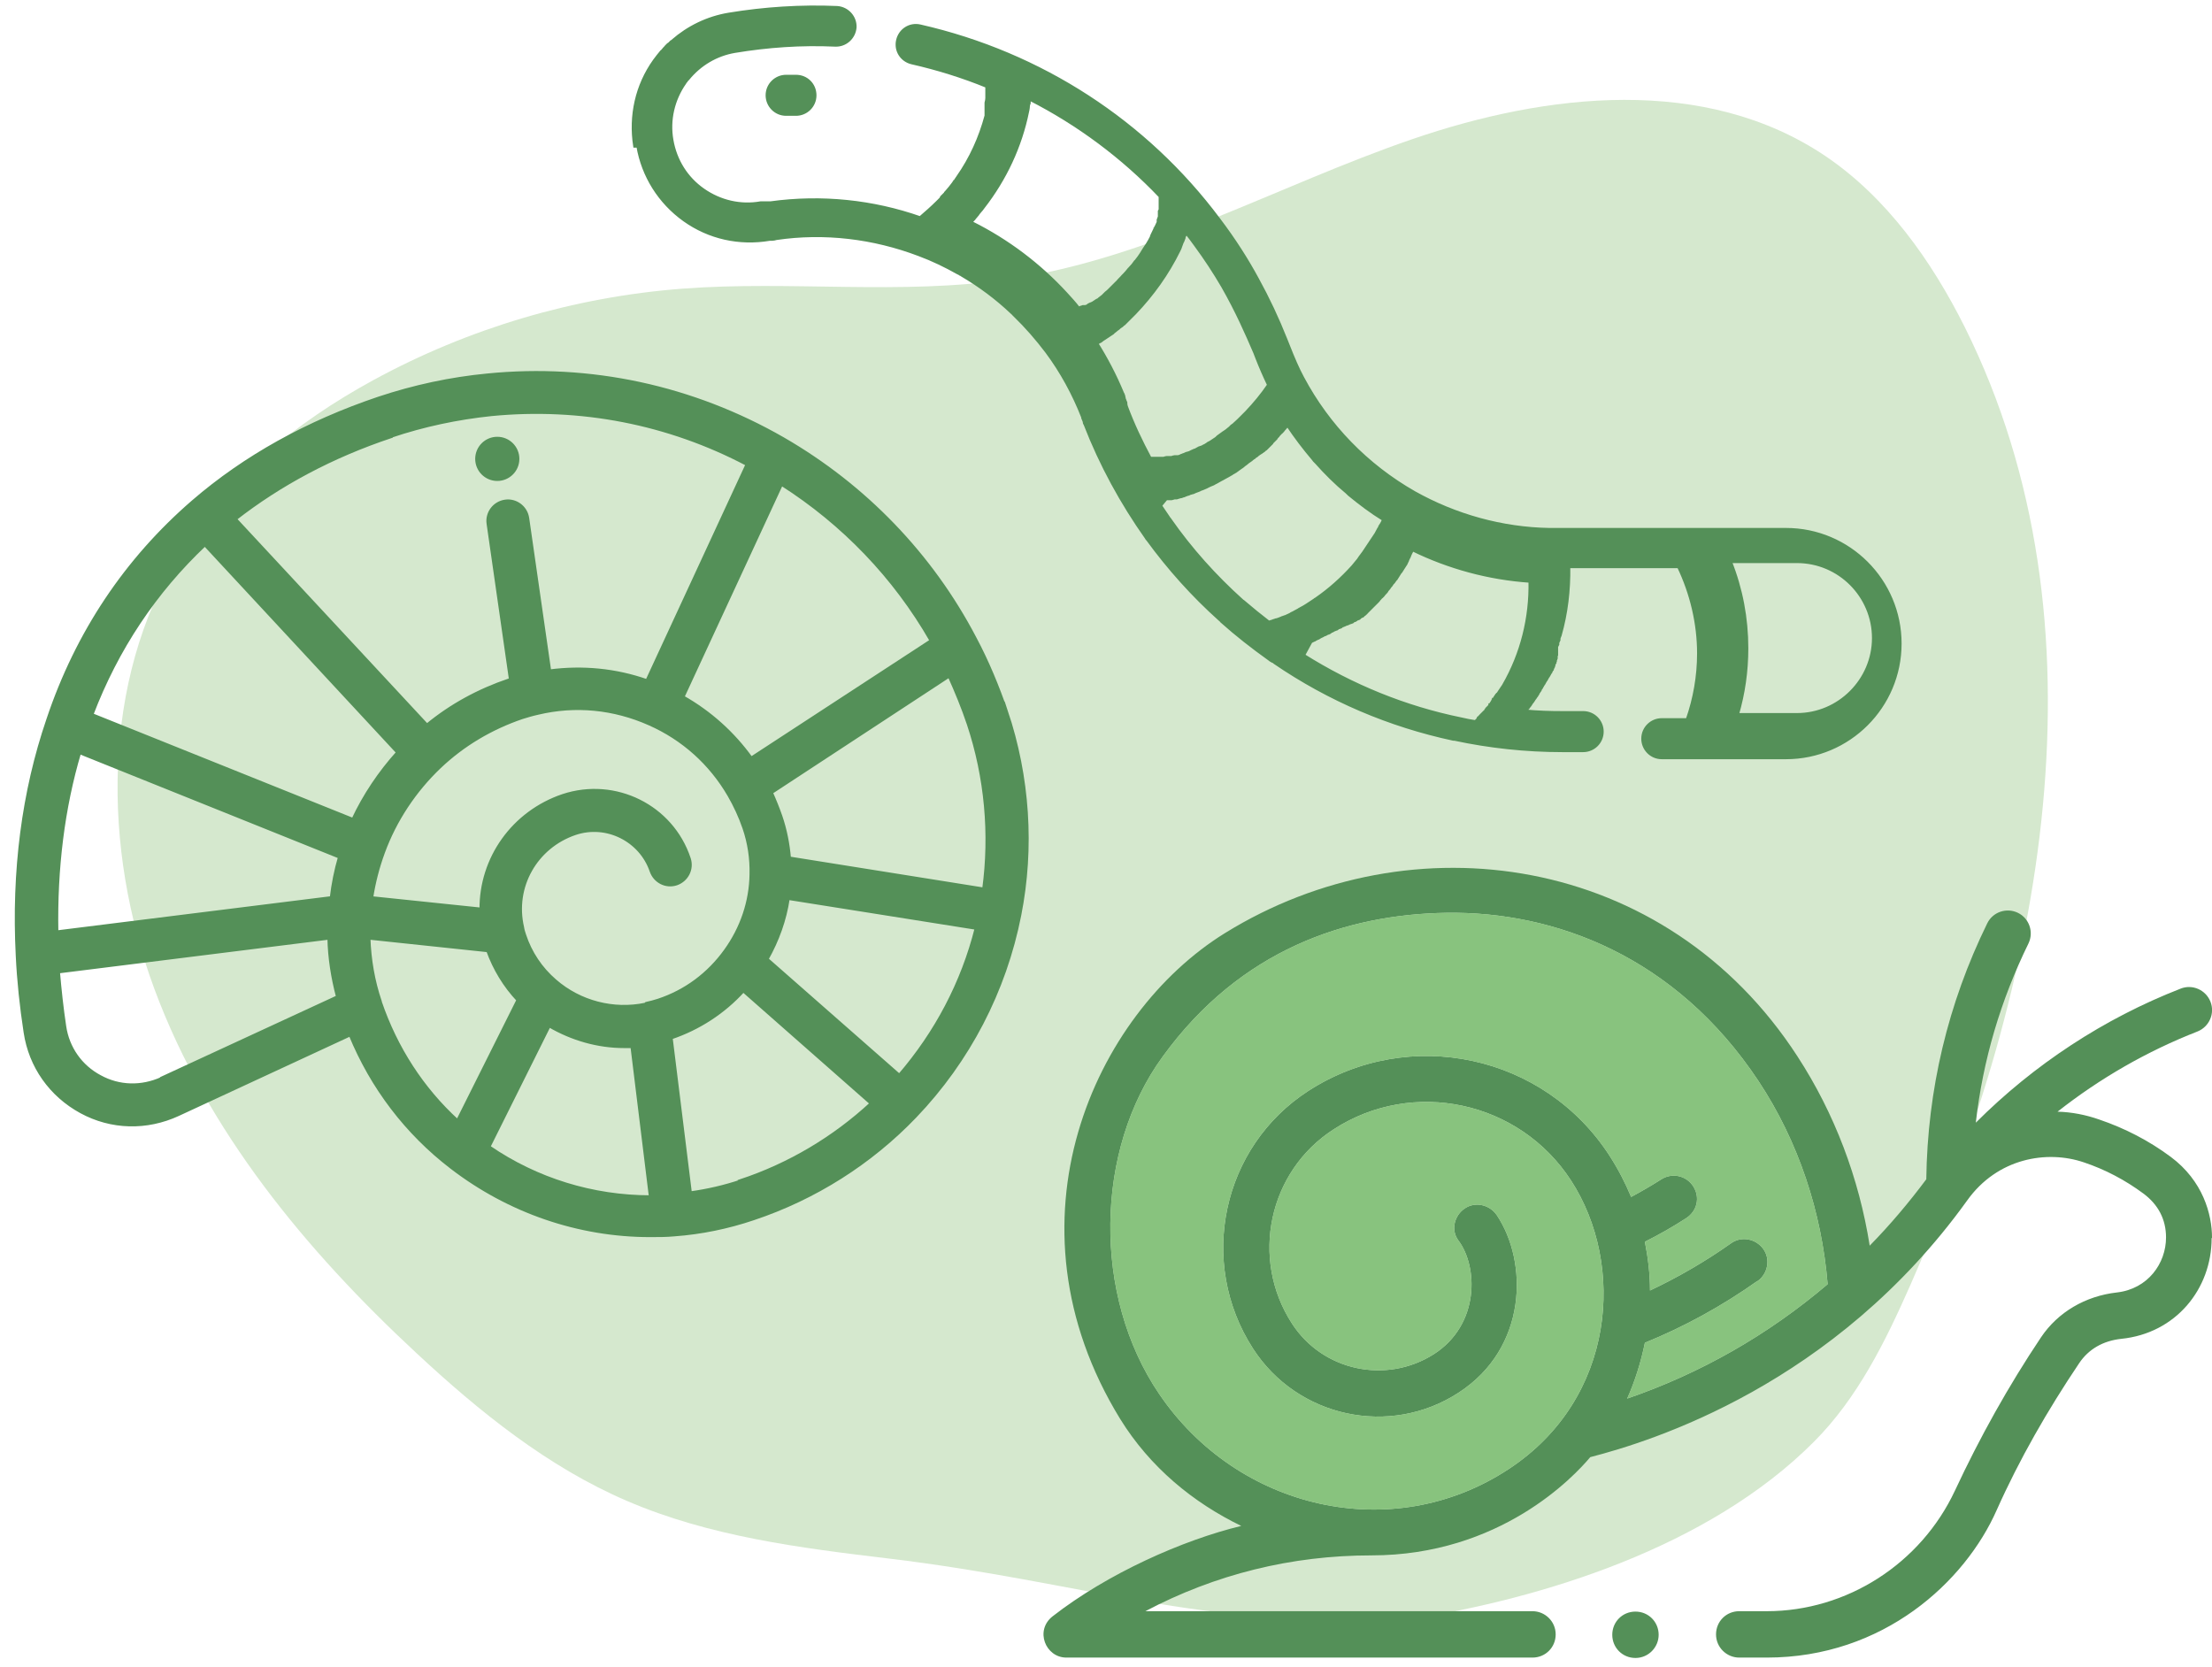 <?xml version="1.0" encoding="UTF-8"?> <svg xmlns="http://www.w3.org/2000/svg" width="134" height="101" viewBox="0 0 134 101" fill="none"><g id="Laag 1"><path id="Vector" d="M85.336 98.126C72.456 98.626 65.718 95.84 53.838 94.412C48.457 93.769 42.981 93.079 37.958 90.912C33.196 88.865 29.053 85.531 25.22 81.96C18.554 75.77 12.554 68.532 9.364 59.938C6.173 51.367 6.15 41.272 10.84 33.605C13.649 29.034 17.935 25.582 22.601 23.035C28.363 19.892 34.767 17.987 41.338 17.487C47.909 16.987 54.599 17.892 61.123 16.916C69.67 15.654 77.36 11.249 85.526 8.44C93.693 5.631 103.288 4.536 110.597 9.464C114.287 11.964 117.001 15.773 119.025 19.82C128.001 37.843 123.763 59.676 115.739 77.817C114.216 81.27 112.525 84.698 109.882 87.341C103.502 93.745 93.407 96.84 85.36 98.102" fill="#D5E8CE"></path><path id="Vector_2" d="M100.479 99.031C100.479 99.793 99.859 100.435 99.074 100.435C98.288 100.435 97.669 99.816 97.669 99.031C97.669 98.245 98.288 97.626 99.074 97.626C99.859 97.626 100.479 98.245 100.479 99.031ZM133.977 75.008C133.977 78.079 131.81 80.77 128.501 81.103C127.406 81.222 126.525 81.722 125.953 82.579C124.049 85.412 122.335 88.388 120.954 91.484C119.049 95.793 114.121 100.412 107.026 100.412H105.359C104.597 100.412 103.955 99.793 103.955 99.007C103.955 98.221 104.574 97.602 105.359 97.602H107.026C111.883 97.602 116.359 94.721 118.43 90.293C119.93 87.079 121.668 83.96 123.644 81.008C124.668 79.484 126.334 78.508 128.239 78.294C130.12 78.079 131.215 76.532 131.215 74.96C131.215 73.865 130.739 72.961 129.834 72.294C128.739 71.484 127.525 70.842 126.239 70.413C124.001 69.651 121.001 70.151 119.168 72.722C111.121 83.912 100.026 87.317 96.336 88.269C95.36 89.436 90.884 94.221 83.075 94.221C78.242 94.221 73.623 95.364 69.385 97.602H92.836C93.598 97.602 94.241 98.221 94.241 99.007C94.241 99.793 93.622 100.412 92.836 100.412H64.599C63.338 100.412 62.671 98.769 63.766 97.912C67.099 95.317 71.647 93.293 75.194 92.436C72.29 91.031 69.671 88.888 67.861 85.96C60.504 73.984 66.314 61.414 74.194 56.533C85.527 49.509 100.931 51.724 108.883 63.985C111.145 67.461 112.621 71.389 113.264 75.46C114.502 74.199 115.644 72.842 116.692 71.437C116.763 66.009 118.001 60.795 120.382 55.938C120.716 55.247 121.549 54.962 122.239 55.295C122.93 55.628 123.215 56.462 122.882 57.152C121.192 60.604 120.12 64.223 119.692 68.008C123.215 64.485 127.453 61.699 132.096 59.89C132.81 59.604 133.62 59.961 133.905 60.675C134.191 61.39 133.834 62.199 133.12 62.485C130.072 63.675 127.215 65.318 124.644 67.342C125.501 67.366 126.358 67.532 127.168 67.818C128.715 68.342 130.191 69.104 131.501 70.08C133.453 71.532 134.001 73.556 134.001 74.984L133.977 75.008ZM106.454 77.603C104.335 79.103 102.05 80.365 99.645 81.341C99.407 82.508 99.05 83.65 98.574 84.722C103.002 83.198 107.073 80.889 110.716 77.794C110.359 73.437 108.954 69.151 106.526 65.485C101.502 57.914 94.169 55.2 87.622 55.295C81.575 55.39 75.147 57.509 70.433 64.009C66.314 69.651 66.171 78.484 70.218 84.436C74.956 91.436 84.337 93.65 91.408 88.984C97.883 84.722 98.479 76.603 95.169 71.508C92.05 66.699 85.598 65.294 80.789 68.413C76.837 70.961 75.718 76.246 78.265 80.174C80.122 83.055 83.979 83.865 86.86 82.032C89.646 80.246 89.55 76.722 88.336 75.127C87.884 74.508 88.098 73.627 88.741 73.199C89.384 72.77 90.241 72.984 90.669 73.603C92.574 76.437 92.55 81.651 88.36 84.365C84.194 87.079 78.599 85.865 75.908 81.698C72.528 76.46 74.028 69.461 79.265 66.08C85.384 62.128 93.55 63.89 97.502 70.008C98.026 70.818 98.455 71.651 98.812 72.508C99.431 72.175 100.05 71.818 100.645 71.437C101.288 71.032 102.145 71.199 102.574 71.865C103.002 72.532 102.812 73.365 102.145 73.794C101.336 74.318 100.502 74.794 99.645 75.222C99.836 76.198 99.955 77.175 99.955 78.175C101.669 77.365 103.312 76.413 104.859 75.318C105.478 74.865 106.359 75.032 106.812 75.651C107.264 76.27 107.097 77.151 106.478 77.603H106.454Z" fill="#549058"></path><g id="Group"><path id="Vector_3" d="M46.48 5.773C46.48 6.392 46.98 6.916 47.623 6.916H48.219C48.838 6.916 49.361 6.416 49.361 5.773C49.361 5.13 48.861 4.63 48.219 4.63H47.623C47.004 4.63 46.48 5.13 46.48 5.773Z" fill="#549058" stroke="#549058" stroke-width="0.2" stroke-miterlimit="10"></path><path id="Vector_4" d="M38.648 8.845C38.957 10.654 39.957 12.249 41.457 13.321C42.957 14.392 44.79 14.797 46.623 14.487C46.671 14.487 46.719 14.487 46.743 14.487C46.743 14.487 46.743 14.487 46.766 14.487C46.862 14.487 46.933 14.464 47.028 14.44C49.933 14.011 52.909 14.368 55.671 15.416C56.504 15.725 57.29 16.106 58.051 16.535C58.099 16.535 58.123 16.582 58.171 16.606C58.171 16.606 58.171 16.606 58.194 16.606C58.194 16.606 58.242 16.63 58.266 16.654C59.361 17.297 60.385 18.059 61.313 18.94C61.337 18.94 61.361 18.987 61.385 19.011C61.385 19.011 61.432 19.059 61.456 19.082C61.456 19.082 61.456 19.082 61.48 19.106C62.17 19.773 62.813 20.511 63.408 21.297C64.313 22.511 65.051 23.868 65.599 25.273C65.599 25.273 65.599 25.273 65.599 25.296C65.599 25.344 65.623 25.368 65.646 25.415C65.646 25.463 65.694 25.511 65.694 25.558C65.694 25.558 65.694 25.558 65.694 25.582C65.694 25.63 65.718 25.654 65.742 25.701C66.694 28.153 67.956 30.463 69.456 32.582C69.456 32.582 69.456 32.605 69.48 32.629C69.48 32.629 69.503 32.653 69.527 32.677C70.813 34.439 72.265 36.058 73.884 37.51C73.932 37.558 73.979 37.581 74.003 37.629C74.908 38.439 75.884 39.2 76.884 39.915C76.908 39.938 76.955 39.962 76.979 39.986C77.027 40.01 77.051 40.034 77.098 40.057C77.098 40.057 77.098 40.057 77.122 40.057C77.146 40.057 77.193 40.105 77.217 40.129C80.527 42.391 84.169 43.938 88.05 44.772C88.05 44.772 88.098 44.772 88.121 44.772C90.24 45.224 92.431 45.462 94.645 45.462H95.907C96.526 45.462 97.049 44.962 97.049 44.319C97.049 43.7 96.55 43.176 95.907 43.176H94.645C93.907 43.176 93.145 43.153 92.407 43.081C92.407 43.081 92.431 43.034 92.454 43.01C92.454 43.01 92.478 42.962 92.502 42.938C92.502 42.914 92.55 42.891 92.574 42.867C92.574 42.867 92.597 42.819 92.621 42.795C92.669 42.748 92.693 42.7 92.74 42.629C92.74 42.629 92.764 42.581 92.788 42.557C92.835 42.51 92.859 42.462 92.907 42.391C92.907 42.391 92.931 42.343 92.954 42.319C93.002 42.272 93.026 42.2 93.073 42.153C93.073 42.129 93.097 42.105 93.121 42.081C93.121 42.057 93.169 42.034 93.169 41.986C93.169 41.962 93.193 41.938 93.216 41.915C93.216 41.891 93.24 41.867 93.264 41.843C93.264 41.819 93.312 41.795 93.312 41.748C93.312 41.724 93.335 41.7 93.359 41.676C93.383 41.629 93.431 41.557 93.454 41.51C93.454 41.486 93.478 41.462 93.502 41.438C93.526 41.391 93.573 41.319 93.597 41.272C93.597 41.248 93.621 41.224 93.645 41.2C93.669 41.153 93.716 41.081 93.74 41.034C93.74 41.01 93.764 40.986 93.788 40.962C93.812 40.915 93.859 40.843 93.883 40.796C93.883 40.772 93.907 40.748 93.931 40.724C93.931 40.7 93.954 40.676 93.978 40.629C93.978 40.605 94.002 40.581 94.026 40.557C94.026 40.534 94.026 40.51 94.05 40.486C94.05 40.462 94.073 40.438 94.097 40.391C94.097 40.391 94.097 40.343 94.121 40.319C94.121 40.319 94.121 40.319 94.121 40.296C94.121 40.272 94.121 40.248 94.145 40.224C94.145 40.224 94.169 40.153 94.192 40.129C94.192 40.129 94.192 40.129 94.192 40.105C94.192 40.105 94.192 40.057 94.216 40.034C94.216 40.034 94.216 40.034 94.216 40.01C94.216 39.986 94.216 39.962 94.24 39.938C94.24 39.915 94.24 39.891 94.264 39.867C94.264 39.867 94.264 39.867 94.264 39.843V39.796C94.264 39.796 94.264 39.772 94.264 39.748C94.264 39.724 94.264 39.7 94.288 39.677C94.288 39.677 94.288 39.677 94.288 39.653C94.288 39.653 94.288 39.605 94.288 39.581C94.288 39.581 94.288 39.557 94.288 39.534C94.288 39.534 94.288 39.51 94.288 39.486C94.288 39.486 94.288 39.462 94.288 39.438C94.288 39.438 94.288 39.391 94.288 39.367V39.319C94.288 39.319 94.288 39.296 94.288 39.272C94.288 39.272 94.288 39.248 94.288 39.224C94.288 39.224 94.288 39.224 94.288 39.2C94.288 39.153 94.335 39.081 94.359 39.034C94.359 39.034 94.359 39.034 94.359 39.01V38.962C94.359 38.891 94.407 38.843 94.431 38.772C94.431 38.772 94.431 38.724 94.431 38.7C94.431 38.629 94.478 38.558 94.502 38.486C94.883 37.153 95.05 35.748 95.026 34.32C95.55 34.32 96.335 34.32 97.526 34.32H101.692C102.478 35.962 102.906 37.772 102.906 39.581C102.906 40.962 102.668 42.319 102.216 43.605H100.668C100.049 43.605 99.526 44.105 99.526 44.748C99.526 45.367 100.026 45.891 100.668 45.891H102.954C102.954 45.891 102.954 45.891 102.978 45.891C103.002 45.891 102.978 45.891 103.002 45.891H108.192C112.001 45.891 115.096 42.795 115.096 38.986C115.096 35.177 112.001 32.082 108.192 32.082H94.502C94.097 32.082 94.026 32.082 94.002 32.082C93.978 32.082 93.954 32.082 93.859 32.082C91.002 32.034 88.169 31.248 85.669 29.844C82.788 28.201 80.455 25.796 78.908 22.892C78.622 22.368 78.336 21.701 78.027 20.916C77.979 20.797 77.931 20.678 77.884 20.558C77.384 19.297 76.812 18.082 76.17 16.916C75.551 15.773 74.789 14.559 73.813 13.273C69.432 7.416 63.075 3.25 55.742 1.583C55.123 1.44 54.528 1.821 54.385 2.44C54.242 3.059 54.623 3.655 55.242 3.797C56.813 4.155 58.337 4.631 59.789 5.226C59.789 5.226 59.789 5.25 59.789 5.274C59.789 5.274 59.789 5.297 59.789 5.321C59.789 5.321 59.789 5.345 59.789 5.369C59.789 5.369 59.789 5.393 59.789 5.416C59.789 5.416 59.789 5.44 59.789 5.464C59.789 5.464 59.789 5.488 59.789 5.512C59.789 5.512 59.789 5.535 59.789 5.559C59.789 5.559 59.789 5.583 59.789 5.607C59.789 5.607 59.789 5.631 59.789 5.655C59.789 5.655 59.789 5.655 59.789 5.678C59.789 5.678 59.789 5.702 59.789 5.726C59.789 5.726 59.789 5.75 59.789 5.774C59.789 5.774 59.789 5.797 59.789 5.821C59.789 5.821 59.789 5.845 59.789 5.869C59.789 5.869 59.789 5.893 59.789 5.916C59.789 5.916 59.789 5.916 59.789 5.94C59.789 6.035 59.766 6.131 59.742 6.226C59.742 6.226 59.742 6.274 59.742 6.297C59.742 6.297 59.742 6.345 59.742 6.369V6.416C59.742 6.416 59.742 6.416 59.742 6.44V6.488C59.742 6.488 59.742 6.535 59.742 6.559C59.742 6.559 59.742 6.607 59.742 6.631V6.678V6.726C59.742 6.726 59.742 6.774 59.742 6.797V6.869C59.742 6.869 59.742 6.916 59.742 6.94C59.742 6.94 59.742 6.988 59.742 7.012C59.385 8.345 58.813 9.607 58.028 10.726C58.028 10.726 58.004 10.773 57.98 10.797C57.98 10.797 57.956 10.845 57.932 10.868C57.932 10.868 57.909 10.916 57.885 10.94C57.885 10.94 57.861 10.988 57.837 10.988C57.837 10.988 57.813 11.035 57.79 11.059C57.79 11.059 57.766 11.107 57.742 11.13C57.623 11.297 57.48 11.464 57.337 11.63C57.337 11.63 57.313 11.654 57.29 11.678C57.29 11.678 57.29 11.702 57.266 11.726C57.266 11.726 57.266 11.726 57.242 11.749C57.242 11.749 57.242 11.749 57.218 11.773C57.218 11.773 57.218 11.773 57.194 11.797C57.194 11.797 57.194 11.797 57.171 11.821C57.171 11.821 57.171 11.821 57.147 11.845C57.147 11.845 57.147 11.845 57.123 11.868C57.123 11.868 57.123 11.868 57.099 11.892C57.099 11.892 57.099 11.892 57.075 11.916C57.075 11.916 57.075 11.916 57.052 11.94C57.052 11.94 57.052 11.964 57.028 11.988C57.028 11.988 57.028 11.988 57.028 12.011C57.028 12.011 57.004 12.035 56.98 12.059C56.98 12.059 56.956 12.083 56.932 12.107C56.932 12.107 56.909 12.13 56.885 12.154C56.885 12.154 56.861 12.178 56.837 12.202L56.79 12.249C56.456 12.583 56.099 12.892 55.742 13.202C52.885 12.202 49.79 11.868 46.671 12.297C46.671 12.297 46.576 12.297 46.528 12.297C46.481 12.297 46.433 12.297 46.386 12.297C46.338 12.297 46.314 12.297 46.266 12.297C46.266 12.297 46.243 12.297 46.219 12.297C46.171 12.297 46.124 12.297 46.076 12.297C44.862 12.511 43.624 12.226 42.6 11.511C41.576 10.797 40.91 9.726 40.695 8.488C40.481 7.273 40.767 6.035 41.481 5.012C41.481 4.988 41.529 4.94 41.552 4.916C41.552 4.893 41.6 4.845 41.624 4.821C41.624 4.821 41.648 4.797 41.671 4.774C42.386 3.893 43.386 3.297 44.505 3.107C46.505 2.774 48.552 2.631 50.599 2.726C51.218 2.75 51.742 2.274 51.79 1.655C51.814 1.036 51.338 0.512 50.719 0.464C48.528 0.369 46.314 0.512 44.148 0.869C42.862 1.083 41.695 1.655 40.743 2.488C40.743 2.488 40.695 2.536 40.672 2.536C40.624 2.583 40.6 2.607 40.552 2.655C40.552 2.655 40.505 2.702 40.481 2.702C40.433 2.75 40.41 2.774 40.362 2.821C40.314 2.893 40.243 2.94 40.195 3.012C40.148 3.059 40.124 3.107 40.076 3.131C39.933 3.297 39.791 3.488 39.648 3.678C38.576 5.178 38.172 7.012 38.457 8.845H38.648ZM105.811 39.272C105.811 37.462 105.478 35.677 104.811 34.01H108.858C111.43 34.01 113.501 36.105 113.501 38.653C113.501 41.2 111.406 43.295 108.858 43.295H105.24C105.621 41.986 105.811 40.653 105.811 39.272ZM79.408 38.867C79.479 38.843 79.527 38.796 79.598 38.772C79.598 38.772 79.646 38.772 79.646 38.748C79.717 38.724 79.765 38.677 79.836 38.653C79.836 38.653 79.884 38.653 79.884 38.629C79.931 38.605 80.003 38.558 80.05 38.534C80.05 38.534 80.098 38.534 80.098 38.51C80.146 38.51 80.169 38.462 80.193 38.462C80.193 38.462 80.217 38.462 80.241 38.439C80.241 38.439 80.241 38.439 80.265 38.439C80.265 38.439 80.288 38.439 80.312 38.415C80.336 38.415 80.384 38.367 80.407 38.367C80.407 38.367 80.431 38.367 80.455 38.343C80.455 38.343 80.455 38.343 80.479 38.343C80.479 38.343 80.503 38.343 80.527 38.319C80.55 38.319 80.598 38.272 80.622 38.248C80.622 38.248 80.646 38.248 80.669 38.224C80.669 38.224 80.669 38.224 80.693 38.224C80.741 38.2 80.812 38.153 80.86 38.129C80.86 38.129 80.86 38.129 80.884 38.129C80.884 38.129 80.907 38.129 80.931 38.105C80.931 38.105 80.931 38.105 80.955 38.105C80.979 38.105 81.026 38.058 81.05 38.034C81.05 38.034 81.074 38.034 81.098 38.01C81.098 38.01 81.098 38.01 81.122 38.01C81.122 38.01 81.146 38.01 81.169 37.986C81.169 37.986 81.169 37.986 81.193 37.986C81.217 37.986 81.265 37.939 81.288 37.915C81.288 37.915 81.312 37.915 81.336 37.891C81.336 37.891 81.336 37.891 81.36 37.891C81.36 37.891 81.384 37.891 81.407 37.867C81.407 37.867 81.407 37.867 81.431 37.867C81.455 37.867 81.479 37.819 81.503 37.819C81.503 37.819 81.503 37.819 81.526 37.819C81.526 37.819 81.55 37.819 81.574 37.796C81.574 37.796 81.574 37.796 81.598 37.796C81.598 37.796 81.622 37.796 81.646 37.772C81.646 37.772 81.646 37.772 81.669 37.772C81.693 37.772 81.717 37.724 81.741 37.724C81.741 37.724 81.741 37.724 81.765 37.724C81.765 37.724 81.788 37.724 81.812 37.7C81.812 37.7 81.812 37.7 81.836 37.7C81.836 37.7 81.86 37.7 81.884 37.677C81.884 37.677 81.884 37.677 81.907 37.677C81.931 37.677 81.955 37.629 81.979 37.605C81.979 37.605 81.979 37.605 82.003 37.605C82.003 37.605 82.026 37.605 82.05 37.581C82.05 37.581 82.05 37.581 82.074 37.581C82.074 37.581 82.098 37.581 82.122 37.558C82.145 37.534 82.193 37.51 82.217 37.486C82.217 37.486 82.217 37.486 82.241 37.486C82.241 37.486 82.265 37.486 82.288 37.462C82.288 37.462 82.288 37.462 82.312 37.462C82.336 37.462 82.36 37.415 82.384 37.391C82.384 37.391 82.407 37.391 82.431 37.367C82.431 37.367 82.431 37.367 82.455 37.343C82.455 37.343 82.479 37.343 82.503 37.32C82.503 37.32 82.503 37.32 82.526 37.32C82.55 37.32 82.574 37.272 82.598 37.248C82.598 37.248 82.622 37.248 82.645 37.224C82.645 37.224 82.645 37.224 82.669 37.2C82.669 37.2 82.693 37.177 82.717 37.153C82.741 37.153 82.764 37.105 82.788 37.081C82.788 37.081 82.788 37.081 82.812 37.058C82.812 37.058 82.836 37.034 82.86 37.01C82.86 37.01 82.884 36.986 82.907 36.962C82.931 36.939 82.955 36.915 82.979 36.891C82.979 36.891 83.003 36.867 83.026 36.843C83.026 36.843 83.026 36.843 83.05 36.82C83.05 36.82 83.074 36.796 83.098 36.772C83.122 36.748 83.145 36.724 83.169 36.7C83.169 36.7 83.169 36.7 83.193 36.677C83.193 36.677 83.217 36.653 83.241 36.629C83.288 36.581 83.336 36.534 83.384 36.486C83.384 36.486 83.407 36.462 83.431 36.439C83.479 36.391 83.526 36.343 83.55 36.296C83.55 36.296 83.574 36.272 83.598 36.248C83.622 36.224 83.645 36.177 83.693 36.153C83.693 36.153 83.717 36.129 83.741 36.105C83.741 36.105 83.764 36.081 83.788 36.058C83.812 36.034 83.836 35.986 83.86 35.962C83.86 35.962 83.883 35.939 83.907 35.915C83.955 35.867 84.003 35.82 84.026 35.748C84.026 35.748 84.05 35.724 84.074 35.701C84.122 35.653 84.169 35.582 84.193 35.534C84.193 35.534 84.217 35.51 84.241 35.486C84.288 35.439 84.312 35.367 84.36 35.32C84.36 35.32 84.383 35.296 84.407 35.272C84.455 35.224 84.479 35.153 84.526 35.105C84.526 35.105 84.55 35.058 84.574 35.058C84.622 34.986 84.645 34.939 84.693 34.867C84.741 34.796 84.764 34.748 84.812 34.677C84.812 34.677 84.836 34.629 84.86 34.629C84.907 34.558 84.931 34.51 84.979 34.439C84.979 34.439 85.002 34.391 85.026 34.367C85.074 34.296 85.098 34.248 85.145 34.177C85.145 34.177 85.145 34.129 85.169 34.129C85.193 34.058 85.241 34.01 85.264 33.939C85.264 33.939 85.264 33.891 85.288 33.867C85.312 33.796 85.36 33.748 85.383 33.677C85.383 33.677 85.383 33.629 85.407 33.605C85.431 33.534 85.479 33.463 85.502 33.415C85.502 33.367 85.55 33.32 85.574 33.296C87.764 34.367 90.193 35.034 92.693 35.201C92.74 37.439 92.193 39.605 91.097 41.51C91.097 41.534 91.074 41.557 91.05 41.581C91.05 41.581 91.026 41.629 91.002 41.653C90.931 41.748 90.883 41.843 90.812 41.938C90.812 41.938 90.788 41.986 90.764 42.01C90.764 42.01 90.74 42.057 90.716 42.057C90.716 42.057 90.693 42.105 90.669 42.105C90.669 42.105 90.645 42.153 90.621 42.176C90.597 42.224 90.55 42.272 90.526 42.319C90.526 42.319 90.502 42.367 90.478 42.367C90.478 42.367 90.478 42.391 90.455 42.414C90.455 42.414 90.455 42.438 90.431 42.462C90.431 42.462 90.431 42.486 90.407 42.51C90.407 42.51 90.407 42.51 90.407 42.534C90.407 42.534 90.383 42.557 90.359 42.581C90.359 42.581 90.336 42.629 90.312 42.653C90.312 42.653 90.288 42.7 90.264 42.7C90.264 42.7 90.264 42.7 90.264 42.724C90.264 42.724 90.264 42.748 90.24 42.772C90.24 42.772 90.24 42.772 90.216 42.795C90.216 42.795 90.216 42.795 90.193 42.819C90.193 42.819 90.193 42.819 90.169 42.843C90.169 42.843 90.169 42.843 90.145 42.867C90.145 42.867 90.145 42.867 90.121 42.891C90.121 42.891 90.121 42.891 90.097 42.914C90.097 42.914 90.097 42.914 90.074 42.938C90.074 42.938 90.074 42.962 90.05 42.986C90.05 42.986 90.05 42.986 90.026 43.01C90.026 43.01 90.026 43.034 90.002 43.057C90.002 43.057 89.978 43.105 89.955 43.105C89.955 43.105 89.955 43.105 89.931 43.129C89.931 43.129 89.931 43.129 89.907 43.153C89.907 43.153 89.907 43.153 89.883 43.176C89.883 43.176 89.883 43.176 89.859 43.2C89.859 43.2 89.859 43.2 89.836 43.224C89.836 43.224 89.836 43.224 89.812 43.248C89.812 43.248 89.812 43.248 89.788 43.272C89.788 43.272 89.788 43.272 89.764 43.295C89.764 43.295 89.764 43.295 89.74 43.319C89.74 43.319 89.74 43.319 89.717 43.343C89.717 43.343 89.717 43.343 89.693 43.367C89.645 43.414 89.621 43.462 89.574 43.486C89.574 43.486 89.574 43.51 89.55 43.533C89.55 43.533 89.55 43.533 89.55 43.557C89.55 43.557 89.55 43.557 89.526 43.581C89.526 43.581 89.526 43.581 89.502 43.605C89.502 43.605 89.502 43.605 89.478 43.629C89.478 43.629 89.478 43.629 89.455 43.653C89.455 43.653 89.431 43.676 89.407 43.7C89.407 43.7 89.383 43.724 89.359 43.724C89.074 43.676 88.788 43.629 88.502 43.557C85.122 42.867 81.907 41.557 78.955 39.7L79.408 38.867ZM70.646 30.201C70.646 30.201 70.646 30.201 70.67 30.201C70.67 30.201 70.718 30.201 70.741 30.201C70.765 30.201 70.789 30.201 70.837 30.201C70.837 30.201 70.837 30.201 70.86 30.201C70.86 30.201 70.908 30.201 70.932 30.201C70.932 30.201 70.932 30.201 70.956 30.201C70.979 30.201 71.003 30.201 71.051 30.177C71.051 30.177 71.099 30.177 71.146 30.153C71.146 30.153 71.146 30.153 71.17 30.153C71.17 30.153 71.218 30.153 71.241 30.153C71.265 30.153 71.313 30.153 71.337 30.13C71.337 30.13 71.384 30.13 71.408 30.106C71.432 30.106 71.456 30.106 71.503 30.082C71.527 30.082 71.575 30.082 71.598 30.058C71.622 30.058 71.646 30.058 71.67 30.034C71.741 30.034 71.789 29.987 71.86 29.963C71.884 29.963 71.908 29.963 71.932 29.939C72.003 29.939 72.051 29.891 72.122 29.868C72.146 29.868 72.17 29.868 72.218 29.844C72.289 29.844 72.337 29.796 72.408 29.772C72.479 29.748 72.527 29.725 72.598 29.701C72.622 29.701 72.67 29.677 72.694 29.653C72.765 29.63 72.813 29.606 72.884 29.582C72.979 29.534 73.075 29.51 73.146 29.463C73.241 29.415 73.337 29.368 73.408 29.344C73.479 29.32 73.527 29.296 73.598 29.248C73.598 29.248 73.646 29.225 73.694 29.201C73.741 29.177 73.813 29.13 73.86 29.106C73.86 29.106 74.027 29.011 74.122 28.963C74.217 28.915 74.289 28.868 74.384 28.82C74.384 28.82 74.503 28.749 74.551 28.725C74.575 28.725 74.598 28.701 74.622 28.677C74.67 28.653 74.741 28.606 74.789 28.582C74.813 28.582 74.836 28.558 74.86 28.534C74.86 28.534 74.979 28.463 75.027 28.415C75.027 28.415 75.122 28.344 75.194 28.296C75.194 28.296 75.241 28.272 75.265 28.249C75.312 28.201 75.36 28.177 75.408 28.13C75.408 28.13 75.455 28.106 75.479 28.082C75.527 28.034 75.574 28.011 75.622 27.963C75.622 27.963 75.67 27.939 75.694 27.915C75.717 27.915 75.741 27.868 75.765 27.868C75.765 27.868 75.812 27.844 75.812 27.82C75.812 27.82 75.86 27.796 75.884 27.772C75.884 27.772 75.932 27.725 75.955 27.725C75.955 27.725 76.003 27.701 76.003 27.677C76.003 27.677 76.051 27.63 76.074 27.63C76.074 27.63 76.122 27.606 76.146 27.582C76.146 27.582 76.17 27.558 76.194 27.534C76.194 27.534 76.241 27.487 76.265 27.487C76.265 27.487 76.289 27.463 76.312 27.439C76.312 27.439 76.312 27.439 76.336 27.439C76.336 27.439 76.36 27.415 76.384 27.392C76.384 27.392 76.384 27.392 76.408 27.392C76.408 27.392 76.455 27.344 76.479 27.344C76.479 27.344 76.479 27.344 76.503 27.32C76.503 27.32 76.527 27.32 76.551 27.296C76.551 27.296 76.551 27.296 76.574 27.273C76.574 27.273 76.598 27.249 76.622 27.225C76.622 27.225 76.646 27.225 76.67 27.201C76.67 27.201 76.693 27.177 76.717 27.153C76.717 27.153 76.717 27.153 76.741 27.13C76.741 27.13 76.741 27.13 76.765 27.106C76.765 27.106 76.765 27.106 76.789 27.082C76.789 27.082 76.812 27.058 76.836 27.034C76.836 27.034 76.86 27.011 76.884 26.987C76.884 26.987 76.884 26.987 76.908 26.963C76.908 26.963 76.908 26.963 76.931 26.939C76.931 26.939 76.931 26.939 76.955 26.915C76.955 26.915 76.955 26.915 76.979 26.892L77.027 26.844C77.027 26.844 77.027 26.82 77.051 26.796C77.051 26.796 77.051 26.796 77.074 26.773C77.074 26.773 77.098 26.749 77.122 26.725C77.122 26.725 77.122 26.725 77.146 26.701C77.146 26.701 77.193 26.653 77.217 26.63C77.217 26.63 77.217 26.63 77.241 26.606C77.241 26.606 77.265 26.582 77.289 26.558C77.289 26.558 77.289 26.558 77.289 26.534C77.289 26.534 77.312 26.511 77.336 26.487C77.336 26.463 77.384 26.439 77.408 26.415C77.408 26.415 77.431 26.368 77.455 26.344C77.455 26.344 77.479 26.32 77.503 26.296C77.527 26.273 77.55 26.225 77.598 26.201C77.598 26.201 77.622 26.177 77.646 26.154C77.693 26.106 77.741 26.058 77.765 26.011C77.765 26.011 77.789 25.987 77.812 25.963C77.86 25.915 77.908 25.844 77.955 25.796C77.955 25.796 77.979 25.749 78.003 25.749C78.479 26.463 79.003 27.153 79.55 27.796C79.574 27.82 79.598 27.868 79.622 27.892C79.622 27.892 79.622 27.892 79.646 27.915C79.646 27.915 79.669 27.939 79.693 27.963C79.693 27.963 79.717 27.987 79.741 28.011C80.312 28.653 80.931 29.272 81.598 29.82C81.598 29.82 81.598 29.82 81.622 29.844C81.622 29.844 81.622 29.844 81.646 29.868C81.669 29.868 81.693 29.915 81.717 29.939C82.384 30.487 83.074 31.01 83.812 31.463C83.812 31.463 83.812 31.486 83.812 31.51C83.764 31.606 83.717 31.725 83.645 31.82C83.645 31.844 83.622 31.867 83.598 31.891C83.598 31.891 83.598 31.939 83.574 31.963C83.574 31.963 83.55 32.01 83.526 32.034C83.479 32.129 83.407 32.248 83.36 32.344C83.36 32.344 83.336 32.391 83.312 32.415C83.312 32.415 83.288 32.463 83.264 32.486C83.264 32.486 83.241 32.534 83.217 32.558C83.145 32.653 83.098 32.748 83.026 32.844C83.026 32.844 83.003 32.891 82.979 32.915C82.979 32.915 82.955 32.963 82.931 32.986C82.931 32.986 82.907 33.034 82.884 33.058C82.836 33.129 82.788 33.201 82.741 33.272C82.741 33.272 82.717 33.32 82.693 33.344C82.693 33.344 82.669 33.391 82.645 33.415C82.645 33.415 82.622 33.463 82.598 33.486C82.526 33.582 82.455 33.677 82.384 33.772C82.384 33.772 82.36 33.82 82.336 33.844C82.336 33.844 82.312 33.891 82.288 33.915C82.169 34.058 82.074 34.177 81.955 34.32C81.288 35.058 80.55 35.724 79.717 36.296C79.693 36.296 79.669 36.32 79.646 36.343C79.527 36.415 79.408 36.51 79.288 36.581C79.288 36.581 79.241 36.605 79.217 36.629C79.074 36.724 78.908 36.82 78.765 36.891C78.741 36.891 78.717 36.915 78.693 36.939C78.598 36.986 78.479 37.058 78.384 37.105C78.36 37.105 78.336 37.129 78.312 37.153C78.312 37.153 78.265 37.153 78.241 37.177C78.241 37.177 78.193 37.2 78.169 37.224C78.074 37.272 77.955 37.32 77.86 37.367C77.836 37.367 77.812 37.367 77.789 37.391C77.765 37.391 77.741 37.391 77.717 37.415C77.693 37.415 77.67 37.415 77.646 37.439C77.527 37.486 77.431 37.534 77.312 37.558C77.289 37.558 77.265 37.558 77.241 37.581C77.217 37.581 77.193 37.581 77.17 37.605C77.146 37.605 77.122 37.605 77.098 37.629C77.027 37.653 76.931 37.677 76.86 37.7C76.336 37.296 75.836 36.891 75.336 36.462C75.336 36.462 75.289 36.415 75.265 36.415C75.265 36.415 75.265 36.415 75.241 36.391C73.598 34.915 72.122 33.272 70.86 31.463C70.86 31.463 70.837 31.415 70.813 31.415C70.813 31.415 70.813 31.391 70.789 31.367C70.622 31.129 70.456 30.867 70.289 30.629L70.646 30.201ZM66.027 21.058C66.027 21.058 66.027 21.058 66.051 21.058C66.075 21.058 66.099 21.035 66.123 21.011C66.146 21.011 66.17 20.987 66.194 20.963C66.194 20.963 66.242 20.939 66.265 20.916C66.289 20.916 66.313 20.892 66.337 20.868C66.337 20.868 66.384 20.82 66.408 20.82C66.408 20.82 66.456 20.797 66.48 20.773C66.527 20.749 66.575 20.701 66.646 20.678C66.646 20.678 66.694 20.654 66.718 20.63C66.765 20.582 66.813 20.558 66.884 20.511C66.884 20.511 66.932 20.487 66.956 20.463C66.98 20.463 67.003 20.416 67.027 20.416C67.027 20.416 67.075 20.392 67.099 20.368C67.099 20.368 67.146 20.344 67.17 20.32C67.194 20.32 67.218 20.273 67.242 20.273C67.242 20.273 67.289 20.249 67.313 20.225C67.313 20.225 67.361 20.201 67.384 20.178C67.408 20.178 67.432 20.13 67.456 20.106C67.456 20.106 67.503 20.082 67.527 20.058C67.575 20.011 67.623 19.987 67.67 19.939C67.67 19.939 67.718 19.916 67.742 19.892C67.789 19.844 67.837 19.797 67.884 19.773C67.884 19.773 67.932 19.725 67.956 19.725C68.003 19.678 68.051 19.63 68.099 19.606C68.099 19.606 68.146 19.559 68.17 19.535C68.218 19.487 68.265 19.439 68.313 19.392C68.384 19.32 68.456 19.249 68.527 19.178C68.527 19.178 68.67 19.035 68.742 18.963C69.813 17.844 70.718 16.582 71.408 15.178C71.456 15.083 71.503 14.987 71.527 14.892C71.551 14.821 71.575 14.773 71.598 14.702C71.598 14.678 71.622 14.654 71.646 14.606C71.67 14.535 71.694 14.487 71.718 14.416C71.718 14.392 71.718 14.368 71.741 14.321C71.741 14.297 71.765 14.249 71.789 14.226C71.789 14.202 71.789 14.178 71.813 14.13C71.813 14.107 71.813 14.083 71.837 14.059C72.051 14.321 72.241 14.583 72.432 14.845C73.027 15.654 73.575 16.487 74.075 17.344C74.932 18.844 75.527 20.201 76.027 21.368C76.074 21.463 76.098 21.582 76.146 21.677C76.36 22.225 76.598 22.773 76.86 23.32C76.455 23.916 76.003 24.463 75.503 24.987C75.503 24.987 75.455 25.035 75.432 25.058C75.312 25.177 75.194 25.296 75.075 25.415L75.027 25.463C74.932 25.558 74.813 25.654 74.717 25.749C74.717 25.749 74.67 25.773 74.646 25.796C74.646 25.796 74.598 25.82 74.598 25.844C74.598 25.844 74.551 25.868 74.551 25.892C74.455 25.963 74.384 26.034 74.289 26.106C74.289 26.106 74.241 26.13 74.217 26.154C74.217 26.154 74.17 26.177 74.146 26.201C74.146 26.201 74.098 26.225 74.075 26.249C73.979 26.32 73.884 26.392 73.813 26.439C73.813 26.439 73.765 26.463 73.765 26.487C73.765 26.487 73.717 26.511 73.717 26.534C73.717 26.534 73.67 26.558 73.646 26.582C73.551 26.653 73.456 26.701 73.36 26.773C73.36 26.773 73.313 26.796 73.289 26.82C73.289 26.82 73.241 26.82 73.241 26.844C73.241 26.844 73.194 26.844 73.194 26.868C73.194 26.868 73.146 26.892 73.122 26.915C73.051 26.963 72.979 27.011 72.908 27.034C72.908 27.034 72.86 27.058 72.837 27.082C72.837 27.082 72.789 27.082 72.765 27.106C72.765 27.106 72.717 27.106 72.694 27.13C72.694 27.13 72.646 27.13 72.622 27.153C72.551 27.201 72.479 27.225 72.408 27.273C72.408 27.273 72.36 27.273 72.337 27.296C72.337 27.296 72.289 27.296 72.289 27.32C72.289 27.32 72.241 27.32 72.241 27.344C72.241 27.344 72.194 27.344 72.17 27.368C72.098 27.415 72.027 27.439 71.932 27.463C71.932 27.463 71.884 27.463 71.86 27.487C71.86 27.487 71.813 27.487 71.813 27.511C71.813 27.511 71.765 27.511 71.765 27.534C71.765 27.534 71.718 27.534 71.694 27.558C71.67 27.558 71.646 27.558 71.622 27.582C71.575 27.582 71.527 27.63 71.456 27.653C71.456 27.653 71.408 27.653 71.384 27.677H71.337H71.289C71.289 27.677 71.241 27.677 71.218 27.677C71.218 27.677 71.17 27.677 71.146 27.677C71.099 27.677 71.051 27.701 70.979 27.725H70.932H70.884C70.884 27.725 70.884 27.725 70.86 27.725C70.86 27.725 70.837 27.725 70.813 27.725C70.813 27.725 70.813 27.725 70.789 27.725H70.741C70.741 27.725 70.694 27.725 70.67 27.725C70.622 27.725 70.575 27.749 70.503 27.772C70.503 27.772 70.503 27.772 70.48 27.772C70.48 27.772 70.456 27.772 70.432 27.772C70.432 27.772 70.432 27.772 70.408 27.772C70.408 27.772 70.384 27.772 70.36 27.772C70.36 27.772 70.36 27.772 70.337 27.772C70.337 27.772 70.313 27.772 70.289 27.772C70.289 27.772 70.289 27.772 70.265 27.772C70.265 27.772 70.241 27.772 70.218 27.772C70.218 27.772 70.218 27.772 70.194 27.772C70.194 27.772 70.17 27.772 70.146 27.772C70.146 27.772 70.146 27.772 70.122 27.772C70.099 27.772 70.075 27.772 70.051 27.772C70.051 27.772 70.003 27.772 69.98 27.772C69.98 27.772 69.98 27.772 69.956 27.772C69.956 27.772 69.932 27.772 69.908 27.772C69.908 27.772 69.908 27.772 69.884 27.772C69.884 27.772 69.86 27.772 69.837 27.772C69.837 27.772 69.837 27.772 69.813 27.772C69.813 27.772 69.789 27.772 69.765 27.772C69.765 27.772 69.765 27.772 69.741 27.772C69.741 27.772 69.718 27.772 69.694 27.772C69.694 27.772 69.694 27.772 69.67 27.772C69.122 26.749 68.622 25.701 68.218 24.606C68.218 24.582 68.218 24.558 68.194 24.511V24.463V24.416C68.194 24.368 68.17 24.344 68.146 24.296C68.146 24.249 68.122 24.225 68.099 24.177C68.099 24.177 68.099 24.177 68.099 24.154C68.099 24.13 68.099 24.106 68.075 24.082C68.075 24.082 68.075 24.058 68.075 24.035C68.075 24.011 68.075 23.987 68.051 23.963C68.051 23.963 68.051 23.963 68.051 23.939C68.051 23.916 68.027 23.868 68.003 23.844C67.551 22.749 67.003 21.701 66.384 20.725L66.027 21.058ZM58.242 14.059C58.242 14.059 58.337 13.964 58.409 13.916C58.409 13.916 58.432 13.892 58.456 13.868C58.48 13.845 58.528 13.797 58.551 13.773C58.551 13.773 58.575 13.749 58.599 13.726C58.599 13.726 58.623 13.702 58.647 13.678C58.647 13.678 58.647 13.678 58.67 13.654C58.67 13.654 58.718 13.607 58.718 13.583C58.718 13.583 58.718 13.583 58.742 13.559C58.742 13.559 58.742 13.559 58.766 13.535C58.766 13.535 58.766 13.511 58.79 13.488C58.79 13.488 58.79 13.488 58.813 13.464C58.813 13.464 58.861 13.416 58.861 13.392C58.861 13.392 58.861 13.392 58.885 13.368C58.885 13.368 58.909 13.345 58.932 13.321C58.932 13.321 58.956 13.273 58.98 13.273C58.98 13.273 59.028 13.226 59.028 13.202C59.028 13.202 59.051 13.178 59.075 13.154C59.123 13.107 59.147 13.059 59.194 13.011C59.194 13.011 59.242 12.964 59.242 12.94C59.29 12.892 59.313 12.845 59.361 12.797C59.432 12.726 59.48 12.654 59.551 12.559C60.885 10.845 61.813 8.869 62.242 6.75C62.242 6.75 62.289 6.559 62.289 6.44C62.289 6.369 62.313 6.297 62.337 6.25C62.337 6.226 62.337 6.178 62.337 6.154C62.337 6.107 62.337 6.035 62.361 5.988C65.313 7.488 68.027 9.511 70.289 11.892C70.289 11.892 70.289 11.916 70.289 11.94C70.289 11.94 70.289 11.964 70.289 11.988C70.289 11.988 70.289 11.988 70.289 12.011C70.289 12.011 70.289 12.035 70.289 12.059C70.289 12.059 70.289 12.059 70.289 12.083C70.289 12.083 70.289 12.107 70.289 12.13V12.178C70.289 12.178 70.289 12.202 70.289 12.226C70.289 12.226 70.289 12.249 70.289 12.273C70.289 12.273 70.289 12.297 70.289 12.321C70.289 12.321 70.289 12.345 70.289 12.368C70.289 12.368 70.289 12.392 70.289 12.416C70.289 12.416 70.289 12.44 70.289 12.464C70.289 12.464 70.289 12.464 70.289 12.488C70.289 12.488 70.289 12.511 70.289 12.535C70.289 12.535 70.289 12.535 70.289 12.559C70.289 12.559 70.289 12.583 70.289 12.607C70.289 12.607 70.289 12.607 70.289 12.63C70.289 12.63 70.289 12.654 70.289 12.678C70.289 12.726 70.265 12.749 70.241 12.797C70.241 12.797 70.241 12.821 70.241 12.845C70.241 12.845 70.241 12.845 70.241 12.868C70.241 12.868 70.241 12.892 70.241 12.916C70.241 12.916 70.241 12.916 70.241 12.94C70.241 12.94 70.241 12.964 70.241 12.988C70.241 12.988 70.241 12.988 70.241 13.011C70.241 13.011 70.241 13.035 70.241 13.059C70.241 13.059 70.241 13.059 70.241 13.083C70.241 13.083 70.241 13.107 70.241 13.13C70.218 13.202 70.194 13.249 70.17 13.321C70.17 13.321 70.17 13.345 70.17 13.368C70.17 13.368 70.17 13.392 70.17 13.416V13.464C70.17 13.464 70.17 13.511 70.146 13.511C70.099 13.607 70.075 13.678 70.027 13.773C70.027 13.773 70.027 13.821 70.003 13.821C70.003 13.821 70.003 13.868 69.98 13.868C69.98 13.868 69.98 13.916 69.956 13.916C69.908 14.035 69.837 14.13 69.789 14.249C69.789 14.249 69.789 14.297 69.765 14.321C69.765 14.321 69.765 14.368 69.741 14.392C69.67 14.535 69.599 14.654 69.527 14.773C69.527 14.773 69.503 14.821 69.48 14.845C69.48 14.845 69.456 14.892 69.432 14.916C69.337 15.059 69.241 15.202 69.146 15.368C69.051 15.511 68.956 15.654 68.837 15.797C68.837 15.797 68.813 15.845 68.789 15.845C68.694 15.987 68.575 16.13 68.456 16.249C68.456 16.249 68.432 16.297 68.408 16.297C68.313 16.416 68.218 16.535 68.122 16.63C68.122 16.63 68.099 16.654 68.075 16.678C68.075 16.678 68.051 16.702 68.027 16.725C67.932 16.844 67.813 16.94 67.718 17.059C67.718 17.059 67.694 17.106 67.67 17.106C67.67 17.106 67.646 17.13 67.623 17.154C67.527 17.249 67.456 17.321 67.361 17.416C67.361 17.416 67.337 17.44 67.313 17.463C67.313 17.463 67.289 17.487 67.265 17.511C67.265 17.511 67.242 17.535 67.218 17.559C67.146 17.63 67.075 17.701 67.003 17.749C67.003 17.749 66.98 17.773 66.956 17.797C66.956 17.797 66.932 17.821 66.908 17.844C66.908 17.844 66.884 17.868 66.861 17.892C66.861 17.892 66.837 17.916 66.813 17.94C66.742 17.987 66.67 18.059 66.599 18.106C66.599 18.106 66.575 18.13 66.551 18.154C66.551 18.154 66.527 18.154 66.504 18.178C66.504 18.178 66.48 18.178 66.456 18.201C66.456 18.201 66.432 18.201 66.408 18.225C66.361 18.273 66.289 18.297 66.242 18.344C66.242 18.344 66.218 18.344 66.194 18.368C66.194 18.368 66.17 18.368 66.146 18.392C66.146 18.392 66.123 18.392 66.099 18.416C66.099 18.416 66.099 18.416 66.075 18.416C66.075 18.416 66.051 18.416 66.027 18.44C66.027 18.44 66.004 18.44 65.98 18.463C65.956 18.463 65.908 18.511 65.885 18.535C65.885 18.535 65.861 18.535 65.837 18.559C65.837 18.559 65.837 18.559 65.813 18.559C65.813 18.559 65.789 18.559 65.765 18.582C65.765 18.582 65.765 18.582 65.742 18.582C65.742 18.582 65.718 18.582 65.694 18.582C65.694 18.582 65.694 18.582 65.67 18.582C65.67 18.582 65.646 18.582 65.623 18.582C65.623 18.582 65.623 18.582 65.599 18.582C65.599 18.582 65.575 18.582 65.551 18.606C65.551 18.606 65.551 18.606 65.527 18.606C65.527 18.606 65.504 18.606 65.48 18.63C65.48 18.63 65.48 18.63 65.456 18.63C65.456 18.63 65.408 18.654 65.385 18.678C65.385 18.678 65.361 18.678 65.337 18.678C65.099 18.368 64.837 18.082 64.575 17.797C62.956 16.035 61.028 14.583 58.885 13.511L58.242 14.059Z" fill="#549058" stroke="#549058" stroke-width="0.2" stroke-miterlimit="10"></path></g><g id="Group_2"><path id="Vector_5" d="M60.956 43.105C60.432 41.581 59.813 40.081 59.051 38.653C56.409 33.606 52.385 29.439 47.433 26.582C41.957 23.439 35.767 22.106 29.529 22.725C27.291 22.939 25.077 23.416 22.934 24.13C18.625 25.582 14.839 27.677 11.697 30.391C7.649 33.891 4.673 38.32 2.912 43.581C1.412 47.962 0.793 52.771 1.054 57.89C1.126 59.414 1.293 60.985 1.531 62.533C1.84 64.604 3.078 66.342 4.911 67.342C6.745 68.342 8.887 68.389 10.792 67.509L21.22 62.675C22.53 65.866 24.625 68.628 27.363 70.723C30.839 73.389 35.053 74.841 39.386 74.841C39.886 74.841 40.362 74.841 40.862 74.794C42.481 74.675 44.1 74.342 45.647 73.818C49.361 72.58 52.742 70.437 55.433 67.628C58.671 64.247 60.861 60.033 61.766 55.438C62.575 51.343 62.289 47.057 60.956 43.081V43.105ZM56.409 38.82L45.505 45.938C44.409 44.414 43.005 43.153 41.362 42.224L47.338 29.32C51.076 31.701 54.195 34.939 56.409 38.796V38.82ZM23.696 26.416C25.672 25.749 27.72 25.32 29.767 25.106C35.148 24.582 40.481 25.606 45.267 28.13L39.195 41.248C37.291 40.581 35.291 40.391 33.291 40.653L31.958 31.391C31.862 30.725 31.243 30.272 30.601 30.368C29.934 30.463 29.482 31.082 29.577 31.725L30.934 41.177C30.934 41.177 30.863 41.177 30.839 41.2C29.005 41.819 27.339 42.724 25.863 43.938L14.244 31.439C16.958 29.32 20.125 27.63 23.696 26.439V26.416ZM9.792 65.342C8.578 65.89 7.221 65.866 6.054 65.223C4.888 64.604 4.102 63.485 3.911 62.175C3.745 61.08 3.626 59.961 3.531 58.866L19.934 56.819C19.958 58.033 20.149 59.223 20.458 60.39L9.792 65.318V65.342ZM20.053 54.39L3.435 56.462C3.364 52.605 3.816 48.938 4.816 45.581L20.577 51.914C20.339 52.724 20.173 53.557 20.077 54.39H20.053ZM5.554 43.295C7.078 39.296 9.387 35.843 12.411 32.987L24.101 45.581C23.006 46.795 22.077 48.176 21.387 49.652L5.554 43.295ZM23.03 60.699C23.03 60.699 23.03 60.699 23.03 60.676C22.601 59.414 22.387 58.128 22.339 56.819L29.553 57.581C29.958 58.7 30.577 59.723 31.386 60.58L27.72 67.913C25.577 65.961 23.982 63.485 23.03 60.699ZM29.625 69.437L33.267 62.128C34.648 62.937 36.219 63.39 37.815 63.39C37.981 63.39 38.124 63.39 38.291 63.39L39.41 72.508C35.91 72.508 32.505 71.461 29.625 69.485V69.437ZM39.1 60.842C37.172 61.247 35.124 60.723 33.624 59.414C32.767 58.676 32.124 57.723 31.767 56.628C31.72 56.485 31.672 56.343 31.648 56.176C31.077 53.724 32.458 51.295 34.839 50.486C36.743 49.843 38.815 50.89 39.457 52.771C39.672 53.39 40.338 53.747 40.981 53.533C41.6 53.319 41.957 52.652 41.743 52.009C40.695 48.843 37.267 47.153 34.1 48.2C31.077 49.224 29.125 52.009 29.148 55.081L22.506 54.39C22.649 53.462 22.887 52.533 23.22 51.629C23.934 49.676 25.125 47.891 26.625 46.462C28.053 45.105 29.744 44.105 31.624 43.462C31.934 43.367 32.243 43.272 32.577 43.2C34.862 42.653 37.196 42.891 39.338 43.843C41.386 44.748 43.052 46.248 44.171 48.176C44.529 48.795 44.838 49.462 45.076 50.152C45.386 51.057 45.528 52.009 45.505 52.962C45.481 54.628 44.933 56.224 43.957 57.581C42.933 59.009 41.529 60.057 39.862 60.604C39.624 60.676 39.386 60.747 39.148 60.795L39.1 60.842ZM44.886 71.556C43.886 71.889 42.862 72.127 41.814 72.27L40.648 62.866C42.338 62.295 43.838 61.318 45.028 60.009L52.79 66.842C50.528 68.937 47.814 70.556 44.862 71.532L44.886 71.556ZM54.48 65.152L46.457 58.104C47.1 56.962 47.552 55.724 47.743 54.414L59.147 56.224C58.313 59.533 56.718 62.556 54.48 65.152ZM59.599 53.866L47.814 51.986C47.743 51.129 47.576 50.271 47.29 49.438C47.124 48.962 46.933 48.486 46.719 48.01L57.504 40.938C57.932 41.891 58.337 42.867 58.671 43.867C59.742 47.081 60.051 50.533 59.599 53.866Z" fill="#549058" stroke="#549058" stroke-width="0.2" stroke-miterlimit="10"></path><path id="Vector_6" d="M30.125 29.035C30.808 29.035 31.363 28.481 31.363 27.797C31.363 27.113 30.808 26.559 30.125 26.559C29.441 26.559 28.887 27.113 28.887 27.797C28.887 28.481 29.441 29.035 30.125 29.035Z" fill="#549058" stroke="#549058" stroke-width="0.2" stroke-miterlimit="10"></path></g><path id="Vector_7" d="M106.454 77.603C104.335 79.103 102.049 80.365 99.645 81.341C99.407 82.508 99.049 83.651 98.573 84.722C103.002 83.198 107.073 80.889 110.716 77.794C110.358 73.437 108.954 69.152 106.525 65.485C101.502 57.914 94.169 55.2 87.621 55.295C81.574 55.39 75.146 57.509 70.432 64.009C66.313 69.651 66.17 78.484 70.218 84.436C74.956 91.436 84.336 93.65 91.407 88.984C97.883 84.722 98.478 76.604 95.169 71.509C92.05 66.699 85.598 65.295 80.788 68.413C76.836 70.961 75.717 76.246 78.265 80.175C80.122 83.056 83.979 83.865 86.86 82.032C89.645 80.246 89.55 76.723 88.336 75.127C87.883 74.508 88.098 73.627 88.74 73.199C89.383 72.77 90.24 72.985 90.669 73.604C92.574 76.437 92.55 81.651 88.36 84.365C84.193 87.079 78.598 85.865 75.908 81.698C72.527 76.461 74.027 69.461 79.265 66.08C85.384 62.128 93.55 63.89 97.502 70.009C98.026 70.818 98.454 71.651 98.811 72.508C99.43 72.175 100.049 71.818 100.645 71.437C101.288 71.032 102.145 71.199 102.573 71.866C103.002 72.532 102.811 73.366 102.145 73.794C101.335 74.318 100.502 74.794 99.645 75.223C99.835 76.199 99.954 77.175 99.954 78.175C101.668 77.365 103.311 76.413 104.859 75.318C105.478 74.866 106.359 75.032 106.811 75.651C107.263 76.27 107.097 77.151 106.478 77.603H106.454Z" fill="#88C37E"></path></g></svg> 